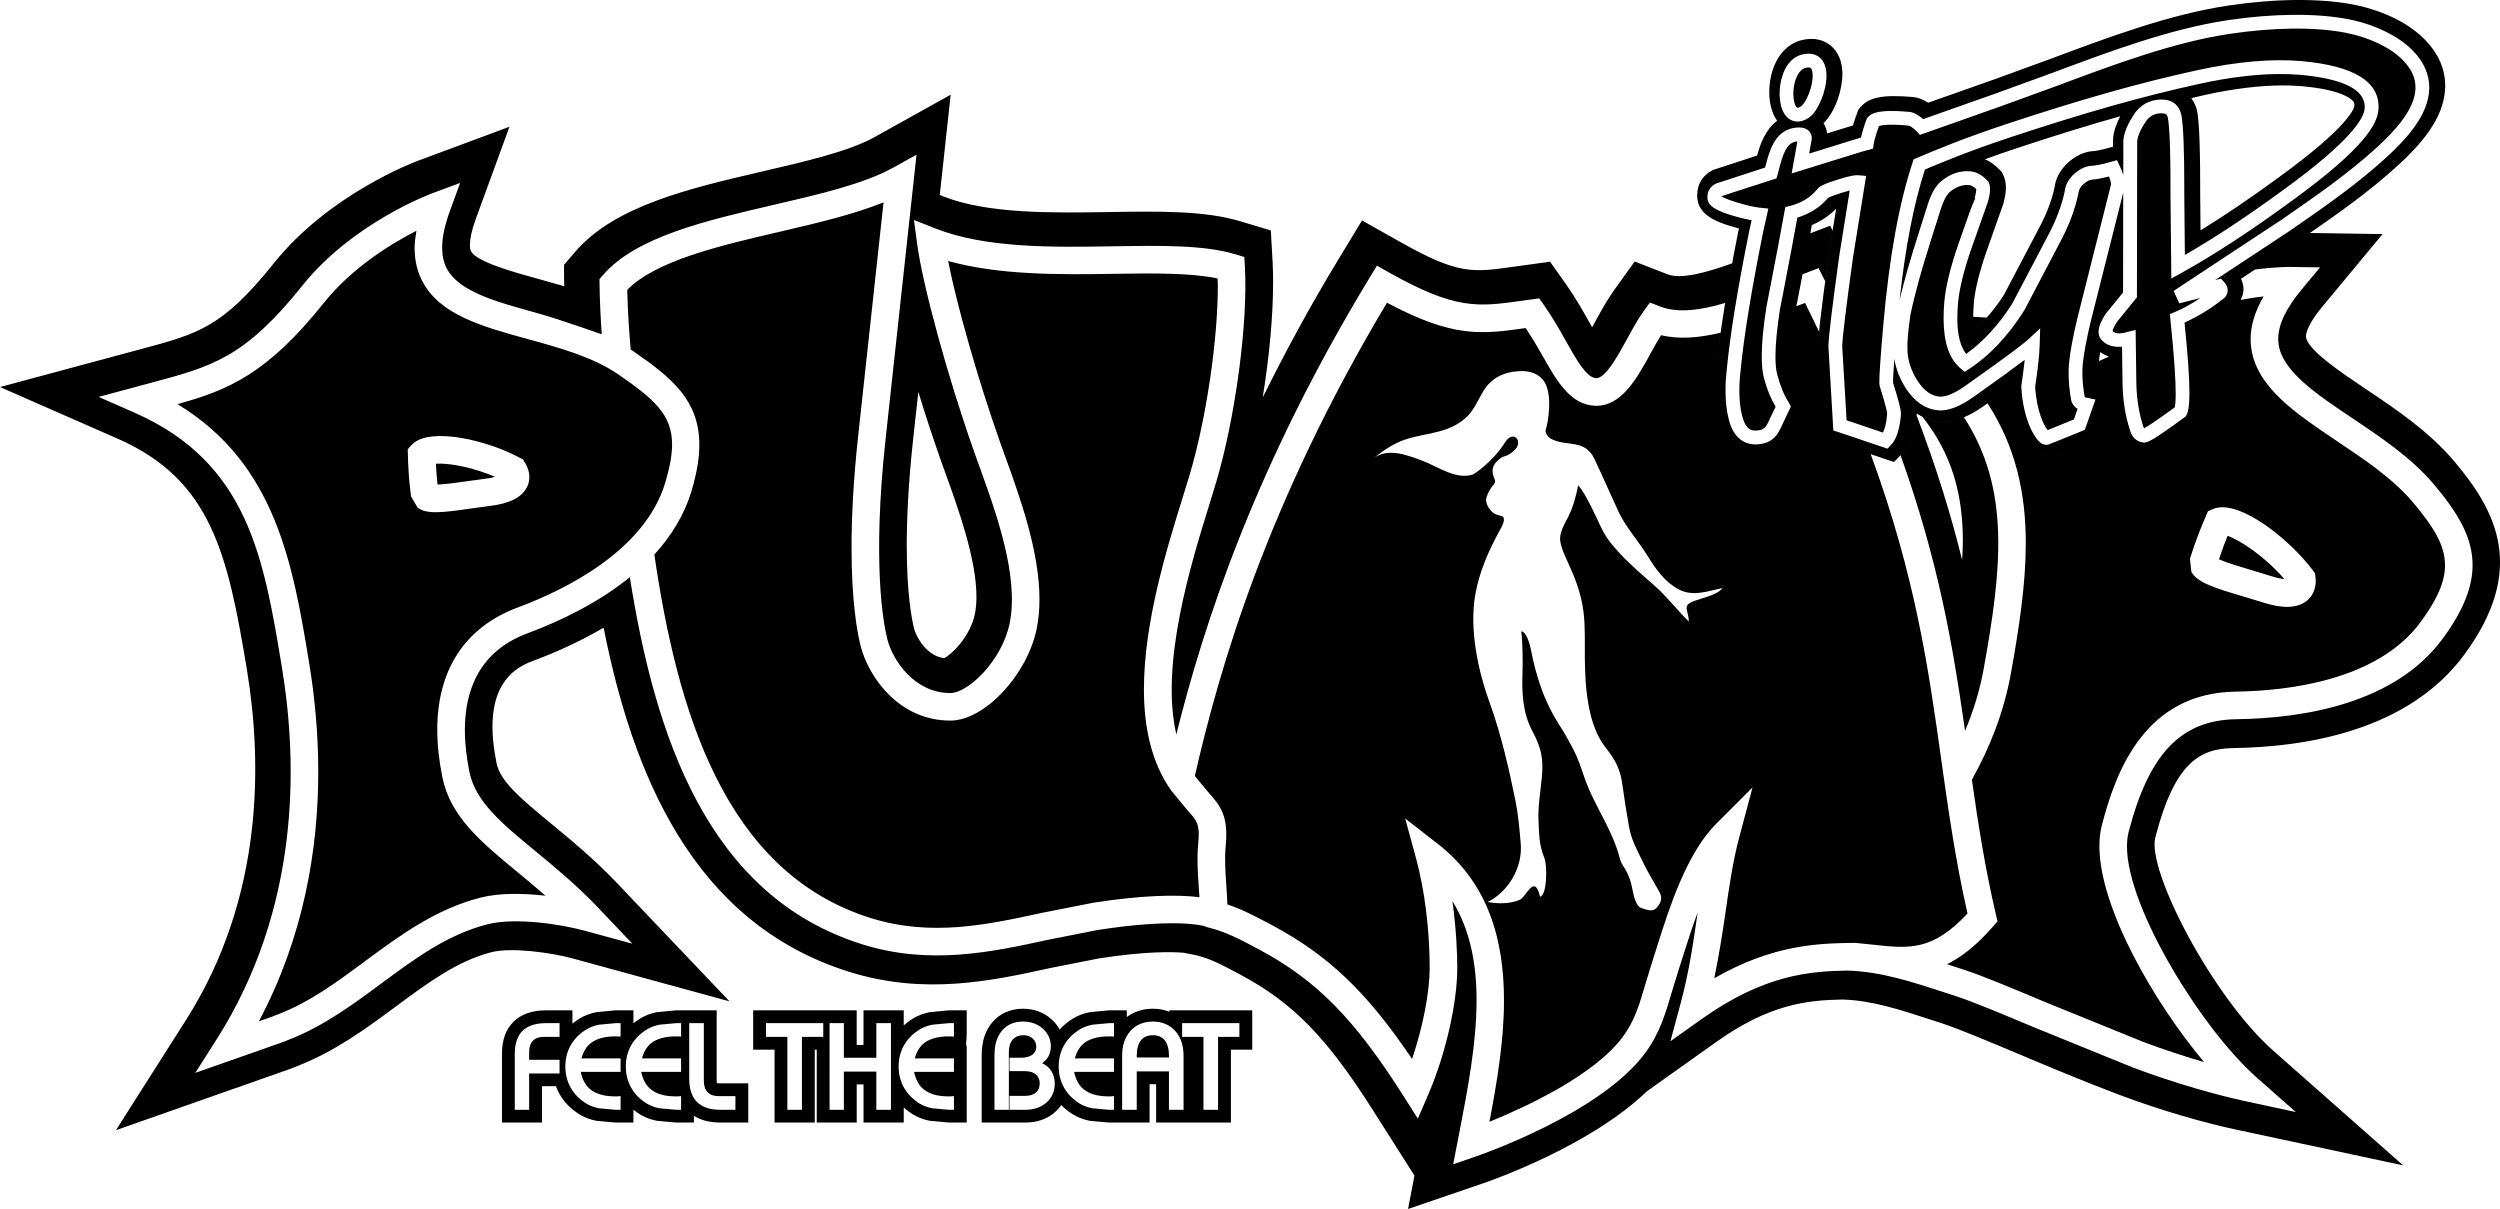 <svg version="1.1" xmlns="http://www.w3.org/2000/svg" xmlns:xlink="http://www.w3.org/1999/xlink" width="502.952" height="243.221" viewBox="0,0,502.952,243.221"><g transform="translate(11.476,-58.39)"><g data-paper-data="{&quot;isPaintingLayer&quot;:true}" fill="#000000" fill-rule="nonzero" stroke="none" stroke-width="1" stroke-linecap="butt" stroke-linejoin="miter" stroke-miterlimit="10" stroke-dasharray="" stroke-dashoffset="0" style="mix-blend-mode: normal"><path d="M100.766,261.647h2.92v2.68c0.467,-0.386 0.971,-0.744 1.51,-1.07c0.93,-0.56 2.01,-0.97 3.32,-1.24l3.871,-0.369h0.639h2.93v2.602c0.438,-0.354 0.909,-0.682 1.41,-0.982c0.92,-0.57 2.001,-0.98 3.311,-1.25l3.881,-0.369h0.639h4.58h2.93v14.18c0.007,0.233 0.015,0.379 0.021,0.439v0.021c0.07,0 0.369,0.049 0.369,0.049h5.961v7.891h-5.57c-2.156,0 -3.944,-0.454 -5.361,-1.359v1.359h-3.568l-3.871,-0.35c-1.267,-0.253 -2.371,-0.667 -3.311,-1.24c-0.507,-0.309 -0.98,-0.641 -1.42,-0.996v2.586h-3.568l-3.871,-0.35c-1.26,-0.253 -2.367,-0.667 -3.32,-1.24c-1.767,-1.08 -3.127,-2.446 -4.08,-4.1c-0.298,-0.523 -0.549,-1.064 -0.754,-1.621h-2.805v7.311h-8.051v-13.82c0,-2.78 0.79,-4.96 2.34,-6.48c1.547,-1.513 3.72,-2.273 6.52,-2.279zM93.656,265.766c-1.04,1.027 -1.564,2.574 -1.57,4.641v11.25h2.891v-7.311h6.119v-2.75h-6.119v-1.529c0,-1.013 0.256,-1.784 0.77,-2.311c0.513,-0.513 1.254,-0.77 2.221,-0.77h3.129v-2.76h-0.33h-2.4c-2.093,0.007 -3.662,0.519 -4.709,1.539zM109.035,264.538c-1,0.213 -1.83,0.52 -2.49,0.92c-1.393,0.847 -2.456,1.906 -3.189,3.18c-0.727,1.28 -1.093,2.712 -1.1,4.299c0.007,1.593 0.373,3.031 1.1,4.311c0.733,1.28 1.796,2.346 3.189,3.199c0.687,0.407 1.517,0.71 2.49,0.91l3.352,0.301h0.988v-2.76l-0.689,0.061h-0.49c-2.053,-0.007 -3.663,-0.458 -4.83,-1.352c-1.05,-0.82 -1.69,-2.05 -2.01,-3.58h8.02v-2.709h-7.869c0.37,-1.38 1.031,-2.491 2.051,-3.211c1.153,-0.807 2.729,-1.212 4.729,-1.219h0.441l0.648,0.049v-0.369v-2.34h-0.35h-0.639zM121.195,264.538c-0.993,0.213 -1.819,0.52 -2.479,0.92c-1.393,0.847 -2.458,1.906 -3.191,3.18c-0.733,1.28 -1.1,2.712 -1.1,4.299c0,1.593 0.366,3.031 1.1,4.311c0.733,1.28 1.798,2.346 3.191,3.199c0.687,0.407 1.512,0.71 2.479,0.91c0.01,0 3.361,0.301 3.361,0.301h0.988v-2.76l-0.689,0.061h-0.49c-2.053,-0.007 -3.663,-0.458 -4.83,-1.352c-1.05,-0.81 -1.69,-2.05 -2.01,-3.58h8.02v-2.709h-7.869c0.37,-1.37 1.031,-2.491 2.051,-3.211c1.153,-0.807 2.729,-1.212 4.729,-1.219h0.432l0.648,0.049l0.01,-0.369v-2.34h-0.35h-0.639zM127.185,275.468c0.007,2.06 0.533,3.605 1.58,4.639c1.053,1.033 2.627,1.551 4.721,1.551h2.99v-2.75h-3.381c-0.967,0 -1.702,-0.259 -2.209,-0.779c-0.507,-0.527 -0.762,-1.294 -0.762,-2.301v-11.6h-0.35h-2.59z"/><path d="M153.807,261.647h7.068v6.959h1.371v-6.959h5.17h2.92v3.033c0.578,-0.524 1.219,-0.999 1.92,-1.424c0.92,-0.56 2.001,-0.97 3.311,-1.24l3.879,-0.369h0.641h2.92v4.92c0,0 -0.081,1.26 -0.141,2.18h0.141v15.48h-3.561l-3.869,-0.35c-1.26,-0.253 -2.367,-0.667 -3.32,-1.24c-0.712,-0.435 -1.34,-0.931 -1.92,-1.459v3.049h-8.09v-7.67h-1.371v7.67h-8.039v-14.67h-0.4v14.67h-8.09v-14.67h-4.301v-7.91zM142.625,266.987h4.301v14.67h2.93v-14.67h4.291v-2.76h-0.34h-11.182zM155.416,281.657h2.879v-7.68h6.531v7.68h2.939v-17.43h-0.35h-2.59v6.959h-6.531v-6.959h-2.879zM176.096,264.538c-1,0.213 -1.83,0.52 -2.49,0.92c-1.393,0.847 -2.456,1.906 -3.189,3.18c-0.733,1.273 -1.102,2.705 -1.109,4.299c0.007,1.593 0.376,3.031 1.109,4.311c0.733,1.28 1.796,2.346 3.189,3.199c0.68,0.407 1.51,0.71 2.49,0.91l3.35,0.301h0.99v-2.76l-0.699,0.061h-0.48c-2.053,-0.007 -3.663,-0.458 -4.83,-1.352c-1.05,-0.81 -1.69,-2.05 -2.01,-3.58h8.02v-2.709h-7.869c0.37,-1.37 1.019,-2.491 2.039,-3.211c1.16,-0.807 2.74,-1.212 4.74,-1.219h0.439l0.641,0.049l0.01,-0.369v-2.34h-0.35h-0.641z"/><path d="M200.035,263.417c0.701,0.624 1.261,1.328 1.67,2.098c0.774,-0.862 1.694,-1.618 2.75,-2.258c0.92,-0.56 2.001,-0.97 3.311,-1.24l3.881,-0.369h0.639h2.932v1.34c1.449,-1.088 3.227,-1.66 5.229,-1.66c1.192,0 2.307,0.202 3.32,0.596v-0.275h13.76h2.92v7.91h-4.289v14.67h-6.939h-8.102v-7.721h-1.32v7.721h-4.578h-3.57l-3.871,-0.35c-1.267,-0.253 -2.374,-0.667 -3.32,-1.24c-0.924,-0.565 -1.736,-1.208 -2.438,-1.93c-0.353,0.518 -0.777,0.997 -1.271,1.43c-1.57,1.4 -3.6,2.09 -6.01,2.09h-8.721v-13.57c0,-2.71 0.721,-4.93 2.121,-6.58c1.52,-1.8 3.669,-2.75 6.209,-2.75c2.213,0.007 4.109,0.703 5.689,2.09zM190.115,265.727c-1.013,1.193 -1.52,2.836 -1.52,4.93v11h2.891v-11.609c0,-1.08 0.259,-1.916 0.779,-2.51c0.507,-0.587 1.224,-0.881 2.15,-0.881c0.773,0 1.399,0.223 1.879,0.67c0.48,0.44 0.718,0.997 0.711,1.67c0,0.667 -0.259,1.193 -0.779,1.58c-0.553,0.4 -1.315,0.602 -2.281,0.609h-2.33v2.701h3.141c0.92,0 1.646,0.223 2.18,0.67c0.507,0.44 0.76,1.033 0.76,1.779c0,0.787 -0.253,1.4 -0.76,1.84c-0.52,0.453 -1.246,0.68 -2.18,0.68h-3.141v2.801h3.121c1.773,0 3.209,-0.483 4.309,-1.449c1.113,-0.987 1.675,-2.263 1.682,-3.83c0,-0.98 -0.258,-1.858 -0.771,-2.631c-0.42,-0.66 -1.06,-1.101 -1.76,-1.471c0.49,-0.4 0.95,-0.809 1.23,-1.309c0.34,-0.633 0.51,-1.33 0.51,-2.09c0,-1.387 -0.539,-2.568 -1.619,-3.541c-1.08,-0.953 -2.404,-1.43 -3.971,-1.43c-1.793,0.007 -3.204,0.614 -4.23,1.82zM215.955,265.788c-1.113,1.24 -1.673,2.899 -1.68,4.979v10.891h2.941v-7.73h6.479v7.73h2.941v-10.891c-0.007,-2.08 -0.571,-3.739 -1.691,-4.979c-1.133,-1.247 -2.633,-1.874 -4.5,-1.881c-1.867,0.007 -3.364,0.634 -4.49,1.881zM208.285,264.538c-0.993,0.213 -1.819,0.52 -2.479,0.92c-1.393,0.847 -2.458,1.906 -3.191,3.18c-0.733,1.273 -1.1,2.705 -1.1,4.299c0,1.593 0.366,3.031 1.1,4.311c0.733,1.28 1.798,2.346 3.191,3.199c0.68,0.407 1.508,0.71 2.488,0.91l3.352,0.301h0.99v-2.76l-0.701,0.061h-0.48c-2.053,-0.007 -3.663,-0.458 -4.83,-1.352c-1.05,-0.81 -1.69,-2.05 -2.01,-3.58h8.021v-2.709h-7.871c0.37,-1.37 1.031,-2.491 2.041,-3.211c1.153,-0.807 2.732,-1.212 4.738,-1.219h0.432l0.648,0.049l0.012,-0.369v-2.34h-0.352h-0.639zM226.346,266.987h4.291v14.67h2.939v-14.67h4.289v-2.76h-0.34h-11.18zM222.846,267.686c0.567,0.713 0.85,1.754 0.85,3.121v0.33h-6.479v-0.33c0,-1.367 0.28,-2.408 0.84,-3.121c0.547,-0.687 1.342,-1.029 2.389,-1.029c1.047,0 1.847,0.343 2.4,1.029z"/><path d="M461.987,59.308c-3.375,-0.645 -7.297,-0.95 -11.561,-0.916c-4.264,0.034 -8.869,0.407 -13.609,1.117c-11.79,1.77 -23.97,6.309 -35.75,10.719l-11.24,4.102c-0.01,0 -9.179,3.239 -13.379,4.719c-0.99,-0.62 -2.001,-1.039 -3.061,-1.139c-5.98,-0.52 -8.829,0.02 -10.529,2l-0.451,0.529l-0.25,0.65c-0.34,0.893 -0.626,1.739 -0.859,2.539c-0.61,0.18 -2.599,0.81 -5.189,1.6c-0.095,-0.738 -0.328,-1.447 -0.729,-2.064c2.364,-2.292 3.799,-6.639 3.799,-9.914c0,-0.24 -0.008,-0.478 -0.021,-0.711c-0.21,-2.9 -1.57,-4.45 -2.67,-5.23c-1.09,-0.77 -2.948,-1.529 -5.648,-0.809c-3.23,0.86 -5.551,3.929 -6.201,8.189c-0.405,2.611 -0.167,5.789 1.412,7.986c-2.414,1.834 -3.431,4.817 -4.031,7.014c-1.63,0.53 -8.721,2.84 -8.721,2.84l-0.26,0.119c-1.93,0.96 -3.041,2.761 -3.061,4.871v-0.07c0,0.027 -0.003,0.053 -0.01,0.08c0,0.02 -0.003,0.041 -0.01,0.061v0.189v0.109c0.007,0.027 0.01,0.05 0.01,0.07c0,0.053 0.003,0.101 0.01,0.141v-0.09c0.09,3.87 4.65,5.25 6.9,5.92c0.54,0.17 0.98,0.26 1.48,0.4c-2.34,11.71 -3.82,20.829 -4.5,27.809c-0.18,1.6 -0.27,3.108 -0.27,4.521c0,2.447 0.265,4.649 0.799,6.609c1.42,5.33 5.431,7.809 10.451,6.459c0.02,0 3.068,-1.789 3.068,-1.789c0.87,-0.83 1.591,-2.02 2.301,-3.73c0.01,0 2.1,-4.4 2.1,-4.4l-1.109,-2.189c-0.773,-1.167 -1.44,-2.786 -2,-4.859c-0.14,-0.52 -0.291,-1.451 -0.291,-3.051c0,-1.91 0.211,-4.781 0.881,-9.061c0.01,0 0.709,-3.609 0.709,-3.609l1.561,-8.18c0.01,-0.08 0.571,-3.07 0.971,-5.18c1.85,-0.81 3.491,-1.881 4.891,-3.301c-0.69,4.24 -1.4,8.691 -1.4,8.691c-1.92,13.79 -2.191,17.21 -2.221,18.59l-0.01,0.17l1.109,18.789l2.5,0.77l11.66,3.951l1.621,-1.701c1.69,-1.6 2.629,-4.108 2.959,-7.898c0.007,-0.047 0.012,-0.095 0.016,-0.145c1.672,1.093 3.311,1.501 4.625,1.613c2.66,0.23 5.57,-0.809 8.93,-3.199c2.18,-1.55 3.9,-2.781 5.41,-3.871c0.33,5.8 2.34,11.17 4.92,13.09c1.13,0.83 2.45,1.121 3.73,0.811l2.09,-0.779l6.67,-2.711l0.689,-1.719l2.391,-6.832c0.24,2.715 0.757,5.265 1.549,7.611c0.75,2.33 2.6,3.87 4.92,4.09l0.42,0.041l0.422,-0.061c1.22,-0.15 2.309,-0.49 9.219,-5.57l0.801,-0.59l0.439,-0.891c0.44,-0.9 0.82,-2.139 0.82,-5.549c0,-2.62 -0.24,-6.631 -0.83,-12.611c2.05,-1.06 4.069,-2.3 6.029,-3.82h-0.01l0.246,-0.164c1.634,-1.098 2.091,-2.575 2.205,-3.385c0.027,-0.18 0.039,-0.391 0.039,-0.631c0,-0.55 -0.17,-1.25 -0.51,-1.99c5.81,-3.83 11.68,-7.699 11.68,-7.699c0.11,-0.08 0.301,-0.209 0.301,-0.209c6.71,-4.63 13.65,-9.421 19.82,-15.111c4.22,-3.91 9.1,-9.189 9.27,-15.469c0.007,-0.12 0.01,-0.241 0.01,-0.361c0,-3.34 -1.35,-6.449 -4.02,-9.199c-4.65,-4.81 -11.651,-6.581 -14.441,-7.121zM437.633,120.484c-0.081,0.054 -0.15,0.112 -0.236,0.164c0.13,-0.1 0.28,-0.179 0.41,-0.279zM436.648,62.459c4.6,-0.685 9.055,-1.048 13.168,-1.084c4.112,-0.036 7.883,0.255 11.113,0.875c5.3,1.02 10.179,3.4 13.039,6.35c2.18,2.25 3.279,4.741 3.279,7.391v0.27c-0.15,5.29 -4.59,10.049 -8.43,13.609c-6,5.53 -12.82,10.251 -19.43,14.811c0,0 -0.28,0.189 -0.32,0.219c0,0 -8.49,5.602 -14.91,9.842c0.04,-0.01 1.182,-0.301 1.182,-0.301l0.559,0.6c0.527,0.567 0.791,1.15 0.791,1.75c0,0.093 -0.006,0.191 -0.019,0.291c-0.07,0.47 -0.331,1.139 -1.061,1.559c-2.45,1.96 -5.01,3.471 -7.6,4.641c0.72,7.04 0.988,11.431 0.988,14.131c0,2.7 -0.249,3.8 -0.549,4.41l-0.16,0.309l-0.27,0.201c-6.7,4.93 -7.461,5.02 -7.971,5.08l-0.15,0.019l-0.16,-0.019c-0.73,-0.07 -2.059,-0.461 -2.639,-2.301c-0.99,-2.92 -1.511,-6.191 -1.561,-9.721c0,0 -0.07,-5.03 -0.1,-7.25c-2.27,0.2 -3.601,-0.64 -4.311,-1.6c-0.29,-0.43 -0.41,-0.901 -0.41,-1.391c0,-1.23 0.75,-2.568 1.4,-3.578l0.1,-0.121c0,0 2.95,-3.631 3.43,-4.221c0,-0.575 0.019,-11.533 0.033,-20.092l-6.512,25.822c-0.9,3.77 -1.451,6.74 -1.641,8.82c-0.047,0.553 -0.07,1.124 -0.07,1.711c0.007,1.493 0.167,3.098 0.48,4.818c0.1,0.02 0.449,0.102 0.449,0.102l1.711,0.359l-1.941,5.52l-0.229,0.59l-5.682,2.311c0,0 -1.68,0.641 -1.67,0.641c-0.36,0.09 -0.919,0.089 -1.529,-0.371c-1.32,-0.98 -3.529,-4.889 -3.869,-11.199l-0.01,-0.141l0.019,-0.141c0.3,-2.01 0.51,-3.709 0.67,-5.199c-2.2,1.67 -5.53,4.09 -10.24,7.42c-2.82,2.01 -5.17,2.91 -7.17,2.74c-2.54,-0.23 -4.711,-1.701 -6.461,-4.381c-1.25,-1.929 -2.041,-3.945 -2.355,-5.99c-0.242,3.271 -0.264,4.377 -0.264,4.691v0.09c1.37,4.36 1.6,5.659 1.6,6.289c-0.007,0.08 -0.01,0.154 -0.01,0.221c-0.27,3.07 -0.97,5.091 -2.15,6.211l-0.561,0.578l-10.029,-3.389l-0.859,-0.26l-0.051,-0.941c0,0 -0.939,-15.878 -0.939,-15.988c0.05,-2.04 0.769,-8 2.189,-18.24c0,0 1.64,-10.241 2.1,-13.121c-0.44,0.12 -0.959,0.26 -1.699,0.49c-2.012,0.634 -2.58,0.957 -2.639,0.975h-0.002h-0.002c-1.59,1.928 -3.709,3.207 -6.197,3.996c-0.21,1.17 -1.211,6.57 -1.211,6.57l-1.568,8.209c0,0 -0.711,3.631 -0.711,3.641c-0.607,3.88 -0.91,7.032 -0.91,9.459c-0.007,1.56 0.118,2.807 0.371,3.74c0.63,2.33 1.41,4.241 2.35,5.641l0.379,0.75l-1.6,3.369c-0.58,1.38 -1.119,2.28 -1.689,2.83c-0.613,0.587 -1.259,0.97 -1.939,1.15c-1.707,0.453 -3.177,0.326 -4.41,-0.381c-1.327,-0.773 -2.264,-2.176 -2.811,-4.209c-0.467,-1.733 -0.699,-3.721 -0.699,-5.961c0,-1.333 0.083,-2.742 0.25,-4.229c0.67,-6.98 2.158,-16.171 4.568,-28.111c0,0 0.222,-0.989 0.432,-1.939c-1.11,-0.21 -2.341,-0.489 -3.861,-0.949c-3,-0.9 -5,-1.861 -5.02,-3.531c0,-0.007 -0.002,-0.015 -0.004,-0.02c-0.001,-0.002 -0.004,-0.008 -0.006,-0.01c0,-0.013 0.003,-0.034 0.01,-0.061c-0.007,-0.06 -0.01,-0.117 -0.01,-0.17c0,-1.16 0.599,-2.1 1.799,-2.67c0,0 9.521,-3.089 9.801,-3.189c0.08,-0.25 0.141,-0.5 0.141,-0.5c0.69,-2.66 1.729,-6.669 5.439,-7.439c1.427,-0.273 2.477,-0.112 3.15,0.488c0.43,0.39 0.66,0.92 0.66,1.5v0.182c0,0 -0.271,1.509 -0.521,2.959c3.44,-1.07 9.77,-3.029 9.82,-3.049c0,0 0.311,-0.08 0.611,-0.17c0.26,-1.12 0.599,-2.311 1.119,-3.691l0.1,-0.219l0.15,-0.182c0.75,-0.88 2.281,-1.62 8.291,-1.09c0.94,0.07 1.87,0.631 2.84,1.461c3.04,-1.07 14.699,-5.189 14.699,-5.189l11.291,-4.111c11.66,-4.36 23.719,-8.86 35.229,-10.59zM460.407,64.978c-3.08,-0.595 -6.691,-0.871 -10.646,-0.832c-3.955,0.039 -8.253,0.393 -12.703,1.062c-11.23,1.68 -23.15,6.129 -34.67,10.439l-11.359,4.131l-15.4,5.449l-0.859,0.301l-0.611,-0.66c-0.96,-1.01 -1.539,-1.201 -1.799,-1.221c-4.01,-0.36 -5.39,-0.058 -5.82,0.102c-0.5,1.37 -0.9,2.64 -1.08,3.68l-0.119,0.859l-0.852,0.24c0,0 -1.529,0.411 -1.449,0.391l-11.881,3.689l-2.189,0.67c0,0 0.9,-5.05 1.15,-6.42c-0.17,0.01 -0.371,0.02 -0.371,0.02c-1.85,0.38 -2.579,2.68 -3.289,5.41c0,0 -0.26,0.98 -0.26,0.99l-0.279,1l-2.021,0.65c0,0 -8.96,2.919 -9.08,2.939c0.26,0.19 1.021,0.611 3.051,1.221c2.04,0.627 3.656,0.993 4.85,1.1l1.561,0.17l-0.34,1.529c0,0 -0.74,3.321 -0.74,3.311c-2.37,11.84 -3.85,20.94 -4.52,27.83c-0.41,3.67 -0.281,6.769 0.369,9.189c0.347,1.293 0.853,2.138 1.52,2.531c0.57,0.33 1.32,0.36 2.32,0.1c0.213,-0.06 0.454,-0.217 0.721,-0.471c0.13,-0.13 0.489,-0.56 1.049,-1.9c0,0 0.68,-1.43 1.08,-2.26c-0.92,-1.56 -1.72,-3.429 -2.33,-5.709c-0.307,-1.16 -0.459,-2.651 -0.459,-4.471c0,-2.6 0.309,-5.89 0.949,-9.93l0.711,-3.689l1.57,-8.18l1.51,-8.191l0.869,-0.209c2.35,-0.58 4.19,-1.71 5.59,-3.41c0.41,-0.53 1.2,-1.001 3.99,-1.881c2.8,-0.89 3.76,-0.95 4.32,-0.9l1.49,0.141l-2.65,16.461c-1.38,9.96 -2.11,15.989 -2.16,17.789c0,0 0.781,13.28 0.881,14.9c1.25,0.43 5.959,2.02 7.309,2.48c0.33,-0.63 0.681,-1.721 0.861,-3.781c0,-0.19 -0.11,-1.129 -1.5,-5.539c-0.03,-0.15 -0.08,-0.33 -0.08,-0.98c0,-1.21 0.159,-4.06 0.799,-11.42c1.18,-13.48 3.17,-24.47 5.91,-32.66l0.201,-0.6l1.309,-0.551c2.75,-1.16 8.501,-3.6 17.031,-6.43c15.25,-5.06 27.23,-8.449 38.84,-10.969c7.76,-1.69 14.93,-2.321 20.74,-1.811c10.81,0.95 16.05,4.26 15.57,9.84c-0.23,2.62 -2.322,7.371 -17.682,18.471c-8.04,5.88 -15.419,10.699 -21.939,14.309l-2.039,1.121c0,0 -0.17,-16.821 -0.17,-16.861c0.04,-10.24 -0.271,-14.088 -0.531,-15.488c-0.14,-0.67 -0.409,-0.821 -0.879,-0.861c-1.42,-0.12 -2.49,0.32 -3.33,1.32c-1.62,2.3 -1.961,3.711 -1.961,4.471l-0.049,30.719l0.019,0.461c0,0 -3.76,4.63 -4.01,4.93c-0.77,1.2 -0.89,1.701 -0.91,1.891c0.5,0.53 1.429,0.619 2.879,0.199l1.762,-0.43c0,0 0.139,10.56 0.139,10.57c0.053,3.26 0.527,6.23 1.42,8.91c0.05,0.17 0.11,0.239 0.15,0.299c0.56,-0.3 2.11,-1.239 6.16,-4.209c0.09,-0.38 0.189,-1.161 0.189,-2.781c0,-2.49 -0.24,-6.95 -1.07,-14.93l-0.109,-1.039l0.961,-0.4c1.74,-0.72 3.47,-1.71 5.18,-2.84c-2.11,0.53 -4.24,1.07 -4.24,1.07l-1.141,-2.5c0,0 21.761,-14.36 21.721,-14.32l0.289,-0.201c6.51,-4.51 13.261,-9.168 19.121,-14.568c3.17,-2.94 7.409,-7.34 7.529,-11.65c0.06,-2.01 -0.76,-3.851 -2.49,-5.641c-2.48,-2.57 -6.81,-4.641 -11.57,-5.561zM350.958,69.388c0.517,-0.14 1.001,-0.208 1.453,-0.205c0.753,0.006 1.415,0.211 1.986,0.615c0.64,0.46 1.441,1.401 1.561,3.271c0.013,0.173 0.019,0.352 0.019,0.539c0,3.1 -1.699,7.221 -3.559,8.471c-1.83,1.22 -3.192,0.719 -3.842,0.309c-1.86,-1.19 -2.298,-4.349 -1.898,-6.939c0.49,-3.21 2.079,-5.471 4.279,-6.061zM352.788,72.07c-0.095,-0.07 -0.246,-0.105 -0.436,-0.105c-0.19,0 -0.419,0.035 -0.674,0.105c-1.06,0.29 -1.95,1.779 -2.26,3.799c-0.33,2.13 0.158,3.87 0.648,4.18c0.12,0.07 0.441,-0.029 0.811,-0.279c0.97,-0.65 2.481,-4.11 2.311,-6.51c-0.04,-0.59 -0.18,-1.039 -0.4,-1.189zM451.188,73.439c-1.383,-0.12 -2.851,-0.171 -4.391,-0.156c-4.62,0.045 -9.895,0.694 -15.52,1.916c-11.5,2.5 -23.391,5.861 -38.551,10.891c-8.42,2.8 -14.1,5.21 -16.83,6.35c0,0 -0.079,0.041 -0.109,0.061c-2.236,6.837 -3.95,15.632 -5.104,26.254c0.864,-3.656 2.079,-7.951 3.633,-12.805l1.961,-6.209c0.74,-2.34 1.64,-3.941 2.75,-4.871c1.81,-1.52 3.81,-2.2 5.93,-2.01c1.167,0.1 2.303,0.722 3.41,1.869l0.16,0.16l0.09,0.201c0.18,0.367 0.27,0.819 0.27,1.359c0,0.68 -0.149,1.546 -0.449,2.6l-0.06,0.16l-3.25,9.189c-1.53,4.43 -2.43,8.102 -2.68,10.922c-0.1,1.113 -0.15,2.149 -0.15,3.109c0,3.33 0.619,5.69 1.779,7.17c3.43,-2.45 6.581,-5.86 9.301,-10.18c0,0 7,-13.33 7.01,-13.34c1.75,-3.24 2.94,-6.391 3.52,-9.211c0.127,-1.287 0.767,-2.456 1.92,-3.51c1.14,-1.013 2.321,-1.552 3.541,-1.619c0.55,-0.02 1.66,-0.181 3.93,-0.811l1.121,-0.32l0.5,1.061c0.333,0.698 0.589,1.341 0.768,1.932c0.007,-3.847 0.012,-6.602 0.012,-6.602c0.01,-1.72 0.809,-3.71 2.539,-6.16c1.47,-1.77 3.471,-2.601 5.771,-2.391c1.76,0.16 2.979,1.27 3.369,3.09c0.39,2.15 0.58,6.91 0.58,14.51v1.48c0,0 0.079,8.82 0.119,12.16c5.92,-3.41 12.481,-7.719 19.611,-12.949c14.03,-10.13 16.399,-14.661 16.549,-16.451c0.02,-0.127 0.031,-0.257 0.031,-0.391c0,-3.52 -4.4,-5.689 -13.08,-6.459zM432.407,77.429c5.438,-1.185 10.516,-1.808 14.934,-1.852c1.473,-0.014 2.873,0.035 4.188,0.15c7.87,0.68 9.939,2.47 10.379,3c0.18,0.21 0.281,0.411 0.281,0.771c0,0.06 -0.003,0.126 -0.01,0.199c-0.04,0.38 -0.831,3.991 -15.471,14.561c-5.54,4.053 -10.7,7.547 -15.48,10.48c-0.03,-3.8 -0.07,-7.611 -0.07,-7.611v-1.299c0,-10.43 -0.349,-13.631 -0.619,-15.111c-0.21,-1 -0.64,-1.84 -1.17,-2.58c1.01,-0.23 2.039,-0.489 3.039,-0.709zM394.128,88.25c7.7,-2.56 14.549,-4.671 20.939,-6.471c-0.86,1.72 -1.439,3.359 -1.439,4.869c0,0 -0.001,0.458 -0.002,1.258l-0.479,0.133c-2.28,0.64 -3.12,0.72 -3.32,0.73c-1.867,0.093 -3.599,0.856 -5.199,2.289c-1.926,1.731 -2.571,3.592 -2.748,4.938c-0.55,2.671 -1.65,5.533 -3.242,8.473c-0.02,0.03 -6.27,11.93 -6.92,13.16c-1.84,2.93 -3.889,5.221 -6.029,7.201c-0.11,-0.75 -0.191,-1.65 -0.191,-2.76c0,-0.833 0.047,-1.788 0.141,-2.861c0.23,-2.59 1.081,-6.049 2.551,-10.289l3.359,-9.51c0.28,-1.04 0.529,-2.181 0.529,-3.301c0,-0.86 -0.149,-1.729 -0.539,-2.539l-0.279,-0.561l-0.432,-0.451c-0.941,-0.977 -1.926,-1.687 -2.959,-2.133c1.868,-0.681 3.953,-1.412 6.26,-2.176zM413.237,95.468c0,-0.26 -0.14,-0.82 -0.41,-1.57c-1.39,0.35 -2.55,0.581 -3.33,0.621c-0.56,0.027 -1.162,0.327 -1.809,0.9c-0.63,0.58 -0.961,1.139 -1.031,1.859c-0.65,3.23 -1.95,6.639 -3.83,10.109c0,0 -6.979,13.31 -7.039,13.41c-3.25,5.17 -7,9.15 -11.15,11.84l-0.85,0.551l-0.779,-0.641c-2.33,-1.91 -3.471,-5.239 -3.471,-10.119c-0.007,-1.047 0.044,-2.163 0.15,-3.35c0.27,-3.04 1.22,-6.94 2.83,-11.59c1.92,-5.52 2.829,-8.101 3.439,-9.291c-0.04,0.03 -0.189,0.109 -0.189,0.109c0.29,-1.05 0.35,-1.599 0.35,-1.859c-0.51,-0.48 -1,-0.79 -1.4,-0.82c-1.38,-0.12 -2.66,0.321 -3.9,1.371c-0.47,0.39 -1.179,1.34 -1.889,3.58c0,0 -1.961,6.199 -1.961,6.209c-1.9,5.95 -3.299,11.02 -4.109,14.99c-0.453,3.093 -0.653,5.367 -0.6,6.82c0.02,2.207 0.708,4.356 2.068,6.449c1.27,1.95 2.701,2.981 4.371,3.131c0.89,0.08 2.541,-0.25 5.311,-2.23c8.92,-6.31 11.739,-8.51 12.529,-9.25l2.43,-2.26l-0.1,3.32c-0.06,2.01 -0.36,4.789 -0.91,8.439c0.29,4.98 1.82,7.89 2.51,8.73c0.34,-0.14 4.341,-1.77 5.291,-2.16c0.19,-0.52 0.418,-1.191 0.738,-2.121c-0.75,-0.45 -1.12,-1.099 -1.27,-1.629c-0.36,-1.953 -0.539,-3.796 -0.539,-5.529c0,-0.667 0.027,-1.315 0.08,-1.941c0.2,-2.233 0.769,-5.314 1.709,-9.24c0,0 6.69,-26.559 6.75,-26.809c0.005,-0.01 0.009,-0.021 0.01,-0.027c0,-0.001 0,-0.003 0,-0.004zM410.717,131.669c0.062,-0.695 0.171,-1.511 0.326,-2.443c0.615,0.442 1.385,0.835 2.334,1.072c0.02,1.23 0.05,2.721 0.08,4.781c0.004,0.268 0.011,0.535 0.019,0.801c-0.687,-0.073 -1.687,-0.179 -2.57,-0.271c-0.09,-0.82 -0.25,-1.711 -0.25,-2.461c0,-0.513 0.021,-1.005 0.061,-1.479zM334.681,125.315c-0.346,2.472 -0.62,4.742 -0.822,6.822c-0.18,1.6 -0.27,3.108 -0.27,4.521c0,2.447 0.265,4.649 0.799,6.609c1.42,5.33 5.431,7.809 10.451,6.459c0.02,0 3.068,-1.789 3.068,-1.789c0.87,-0.83 1.591,-2.02 2.301,-3.73c0.01,0 2.1,-4.4 2.1,-4.4l-1.109,-2.189c-0.773,-1.167 -1.44,-2.786 -2,-4.859c-0.14,-0.52 -0.291,-1.451 -0.291,-3.051c0,-1.91 0.211,-4.781 0.881,-9.061c0.003,0 0.055,-0.264 0.131,-0.648c0.549,-0.209 1.162,-0.443 1.756,-0.668c0.972,1.962 1.906,3.892 2.803,5.787c-0.129,1.331 -0.169,2.06 -0.18,2.541l-0.01,0.17l1.109,18.789l2.5,0.77l6.971,2.361c9.02,24.568 11.658,43.317 14.217,61.602c1.38,9.86 2.83,20.05 5.26,30.82c-7.03,7.55 -11.79,7.069 -18.82,6.289l-3.73,-0.379h-0.1c-7.01,0.08 -16.269,0.209 -28.289,7.109c0.9,-4.43 1.619,-8.76 2.209,-12.93c0.78,-5.44 1.51,-10.571 2.82,-15.461l2.66,-9.99l-7.311,7.311c-5.99,6 -9.5,17.12 -11.82,24.48l-0.92,2.891l-1.48,4.809c-1.21,4.15 -2.18,7.43 -4.5,10.59c-5.75,7.85 -19.658,14.24 -26.898,17.18c1.45,-7.6 2.93,-16.08 2.93,-24.42c0,-11.92 -3.001,-23.468 -13.311,-31.488l-6.57,-5.111l2.191,8.031c1.74,6.38 2.738,14.4 2.738,22c0,5.03 -1.399,12.009 -3.539,18.359c-9.06,-13.45 -16.771,-20.79 -27.971,-26.82c-3.905,-2.101 -6.501,-3.382 -9.193,-4.287c-0.019,-0.934 -0.093,-2.064 -0.186,-3.453c-0.18,-2.58 -0.39,-5.78 -0.17,-8.01c0.63,-6.22 -0.87,-8.219 -3.57,-11.209l-2.613,-3.16c4.939,-21.614 14.417,-54.656 38.652,-95.211c13.34,7.1 18.97,6.36 27.9,5.1h0.019c1.17,1.79 2.281,3.601 3.271,5.371c2.9,5.17 5.64,10.05 10.67,10.26c5.31,0.21 8.47,-5.57 11.25,-10.67c0.687,-1.267 1.363,-2.44 2.029,-3.52c3.754,0.879 7.808,0.501 11.986,-0.516zM294.393,133.05c-3.25,0.1 -5.879,1.35 -7.539,4.16c-1.17,2 -1.89,3.97 -3.73,5.49c-4.19,3.46 -9.24,2.611 -13.77,4.891c-1.52,0.76 -3.11,1.84 -4.48,3.01c2.8,-2.22 6.881,-0.621 9.721,0.449c3.29,1.23 6.74,3.891 10.24,2.811c0.16,-0.05 3.969,-2.479 6.449,-6.439c1.71,-2.75 3.89,-0.152 1.82,1.648c-1.69,1.46 -1.731,0.75 -2.891,1.65c-1.56,1.23 -1.759,2.39 -0.969,4.16c0.23,0.5 -0.171,0.951 -0.471,1.311c-0.55,0.65 -0.929,1.45 -1.189,2.26c-0.43,1.3 0.89,3.04 1.91,3.43c0.82,0.31 1.349,0.209 1.539,0.689c0.23,0.62 -0.34,1.741 -0.67,2.311c-2.27,4.09 -4.261,8.55 -5.051,13.18c-1.2,7.06 0.55,15.251 2.99,21.951c2.25,6.18 3.901,13.519 5.121,19.559c0.55,2.74 0.789,5.652 1.039,8.432c0.46,5.12 -2.7,9.91 -6.65,11.85c2.37,0.43 4.681,0.331 6.461,-0.439c1.38,-0.61 2.93,-5.411 4.09,-0.621c1.4,-0.26 1.49,-6.281 0.85,-7.811c-1.02,-2.47 -1.02,-4.5 -1.16,-7.1c-0.17,-3.37 0.36,-5.87 0.66,-9.1c0.37,-3.8 -0.16,-6.06 -1.92,-9.34c-1.87,-3.5 -2.12,-7.46 -1.98,-11.35c0.08,-2.29 0.07,-6.4 -0.25,-8.68c0.94,0 1.671,2.219 1.961,3.709c2.01,10.47 5.61,14.77 6.82,16.91c0.88,1.56 1.69,2.97 2.41,4.6c0.75,1.7 1.259,3.57 1.939,5.32c0.68,1.73 1.5,3.389 2.35,5.039c1.69,3.28 3.471,6.54 4.371,10.15c0.37,1.48 1.409,2 2.219,4.83c0.39,1.36 0.681,4.66 2.111,5.1c1.41,0.44 2.44,0.97 3.43,-0.51c0.8,-1.18 0.64,-1.94 0.09,-2.91c-0.79,-1.38 -2.391,-4.11 -3.061,-5.52c-1.42,-3 -2.409,-4.461 -2.969,-7.561c-1,-5.49 -1.21,-8.269 -1.65,-10.109c-0.54,-2.21 -1.671,-3.95 -3.031,-5.67c-3.67,-4.6 -4.129,-12.311 -4.189,-17.891c-0.04,-3.22 0.11,-6.39 -0.27,-9.42c-1,-7.88 -5.29,-12.33 -4.65,-15.42c0.38,-1.86 1.34,-2.9 2.23,-5.16c0.88,-2.24 1.36,-4.849 1.32,-4.889c1.46,1.46 3.829,6.77 4.449,8.09c1.08,2.28 2.061,3.599 3.961,5.629c2.22,2.37 4.679,4.472 7.109,6.602c2.26,1.97 4.7,5.12 6.77,7.1c0,-2.15 -1.36,-3.061 0.66,-3.971c1.45,-0.63 5.17,-1.33 6.1,-2.77c-2.8,0.57 -5.86,1.799 -8.74,0.299c-2.83,-1.48 -4.689,-4.108 -6.359,-6.828c-1.83,-2.98 -4.34,-5.701 -5.82,-8.871c-1.38,-2.96 -3.43,-7.64 -4.83,-10.57c-1.99,-4.15 -5.62,-2.339 -8.84,-4.109c-0.3,-0.16 -1.249,-1.129 -0.939,-1.859c0.32,-0.73 1.629,-7.261 -0.561,-9.941c-0.93,-1.13 -2.391,-1.82 -4.561,-1.76zM172.214,146.88c-0.94,8.7 -1.27,15.71 -1.27,21.24c0,9.78 1.03,14.95 1.48,16.76c0.38,1.54 2.541,5.55 6.061,5.91c1.7,-0.86 5.3,-4.551 6.17,-8.891c0.213,-1.08 0.316,-2.235 0.309,-3.469c0,-7.57 -3.649,-17.691 -6.189,-24.711c0,0 -1.109,-3.09 -1.109,-3.1c-1.53,-4.33 -3.011,-8.881 -4.391,-13.391c-0.58,5.26 -1.061,9.65 -1.061,9.65zM71.284,147.95l-0.73,0.82l0.031,1.09c0.05,2.19 0.169,4.89 0.629,8.4l1.311,2.24c1.85,1.41 4.91,1.038 11.08,0.148l3.59,-0.488c3.9,-0.47 6.381,-1.75 7.381,-3.83c0.42,-0.87 0.919,-2.661 -0.441,-4.861l-0.379,-0.629l-0.66,-0.352c-4.558,-2.468 -11.556,-4.543 -16.586,-4.361c-2.286,0.083 -4.165,0.632 -5.225,1.822zM352.057,108.858c0.008,-0.06 0.329,-1.778 0.658,-3.525l3.998,-1.533l0.492,0.979c-0.394,2.446 -0.688,4.291 -0.688,4.291c-0.309,2.22 -0.575,4.172 -0.805,5.889c-0.063,-0.125 -0.126,-0.251 -0.189,-0.377l-1.131,-2.25l-3.236,1.244zM388.206,122.284c-0.819,0.913 -1.662,1.753 -2.518,2.545c-0.108,-0.738 -0.188,-1.62 -0.191,-2.705c0.928,0.065 1.829,0.12 2.709,0.16zM387.614,192.911c-0.797,4.383 -2.084,8.548 -3.76,12.523c0.056,0.395 -0.16,-1.114 -0.211,-1.469c-2.31,-16.053 -5.225,-32.911 -12.77,-54.01l0.305,-0.318c1.652,-1.564 2.586,-3.996 2.936,-7.645c4.048,10.599 6.953,20.162 9.15,29.037c0.07,-1.25 0.15,-2.52 0.15,-3.73c0,-9.336 -2.124,-17.46 -8.135,-25.062c1.271,0.621 2.481,0.883 3.498,0.971c1.525,0.132 3.131,-0.154 4.857,-0.871c9.407,14.474 7.589,30.562 3.979,50.574zM388.384,139.528c1.865,-1.327 3.384,-2.416 4.734,-3.391c0.33,5.8 2.34,11.17 4.92,13.09c1.13,0.83 2.45,1.121 3.73,0.811l2.09,-0.779l6.67,-2.711l0.689,-1.719l2.391,-6.832c0.24,2.715 0.757,5.265 1.549,7.611c0.75,2.33 2.6,3.87 4.92,4.09l0.42,0.041l0.422,-0.061c1.22,-0.15 2.309,-0.49 9.219,-5.57l0.801,-0.59l0.439,-0.891c0.44,-0.9 0.82,-2.139 0.82,-5.549c0,-2.62 -0.24,-6.631 -0.83,-12.611c2.05,-1.06 4.069,-2.3 6.029,-3.82c0.075,-0.058 0.155,-0.112 0.236,-0.164c0.797,-0.536 1.315,-1.161 1.648,-1.756c1.702,-0.324 3.268,-0.55 4.633,-0.707c-1.69,2.97 -2.611,5.809 -2.611,8.549c0,0.64 0.047,1.28 0.141,1.92c1.13,7.84 8.939,13.071 17.199,18.621c5.55,3.71 11.281,7.55 15.301,12.32c4.17,4.93 6.471,8.649 6.471,12.689c0,3.31 -1.561,6.831 -4.891,11.391c-8.69,11.87 -27.01,13.88 -37.16,14.02c-18.06,0.25 -24.06,15.499 -27,26.949c-0.32,1.273 -0.48,2.645 -0.48,4.111c0,12.51 11.071,31.549 21.051,43.469c-3.81,-1.11 -8.041,-2.48 -12.311,-4.09l-19.619,-7.969c-6.72,-2.82 -12.53,-5.26 -16.25,-6.48l-1.57,-0.51c-0.651,-0.213 -1.291,-0.424 -1.924,-0.629c-0.091,0.045 -0.179,0.074 -0.27,0.117c2.957,-1.423 6.066,-3.79 9.453,-7.668l0.939,-1.08l-0.32,-1.381c-2.2,-9.432 -3.557,-18.153 -4.832,-27.127v-0.002c3.659,-6.521 6.432,-13.585 7.844,-21.342c1.68,-9.31 3,-18.018 3,-26.238c0,-10.024 -2.003,-19.326 -7.691,-28.133zM437.387,120.647l0.246,-0.164c-0.081,0.052 -0.161,0.106 -0.236,0.164zM410.784,131.028c0.668,-0.279 1.345,-0.575 2.035,-0.893c0.179,0.06 0.365,0.114 0.559,0.162c0.02,1.23 0.05,2.721 0.08,4.781c0.004,0.268 0.011,0.535 0.019,0.801c-0.687,-0.073 -1.687,-0.179 -2.57,-0.271c-0.09,-0.82 -0.25,-1.711 -0.25,-2.461c0,-0.513 0.021,-1.005 0.061,-1.479c0.018,-0.203 0.04,-0.417 0.066,-0.641zM166.274,99.101c-0.69,6.39 -5.109,47.029 -5.109,47.029c-0.98,9.05 -1.33,16.48 -1.33,22.48c0,10.8 1.14,16.969 1.82,19.699c1.51,6.05 7.569,15.051 18.059,15.051c6.9,0 15.511,-9.21 17.391,-18.59c0.367,-1.873 0.546,-3.807 0.539,-5.801c0,-9.67 -3.909,-20.47 -6.889,-28.74l-1.09,-3.029c-4.41,-12.49 -8.58,-27.191 -10.4,-36.301c10.31,2.86 22.399,2.76 33.289,2.58c7.99,-0.13 15.522,-0.208 20.932,0.932c0.01,0.5 0.039,0.959 0.039,1.479c0,10.9 -2.32,26.73 -5.66,37.99l-1.34,4.361c-3.24,10.41 -7.869,25.319 -7.869,38.799c0,7.62 1.489,14.79 5.529,20.43l3.209,3.9c1.62,1.8 2.291,2.54 2.291,4.84c0,0.58 -0.041,1.28 -0.121,2.1c-0.087,0.887 -0.129,1.83 -0.129,2.83c0,2.05 0.149,4.232 0.279,6.102c0.03,0.52 0.071,1.098 0.111,1.648c-4.39,-0.57 -11.7,-0.409 -21.4,1.121l-10.391,2.049c-10.9,2.37 -22.17,4.831 -34.35,1.021c-29.564,-9.246 -38.97,-42.078 -43.523,-73.129c3.371,-3.677 6.047,-7.957 7.523,-12.922c1.04,-3.52 1.529,-6.53 1.529,-9.16c0,-8.88 -5.49,-13.469 -13.25,-18.789c-0.186,-0.127 -0.372,-0.252 -0.561,-0.375c-0.314,-3.558 -0.602,-7.774 -0.689,-12.006c5.75,-5.85 18.361,-8.83 30.641,-11.68c7.67,-1.78 14.95,-3.51 20.92,-5.92zM71.934,108.23c0,2.48 0.509,4.711 1.529,6.691c3.52,6.81 12.1,9.17 21.18,11.67c6.46,1.77 13.131,3.61 18.191,7.07c7.28,4.99 10.9,8.148 10.9,14.148c0,2.12 -0.461,4.591 -1.361,7.641c-4.11,13.8 -20.36,21.69 -29.68,25.15c-10.63,3.97 -16.199,12.55 -16.199,24.6c0,3 0.346,6.203 1.039,9.609c1.62,7.93 7.881,13.081 15.131,19.051c1.77,1.46 3.67,3.04 5.59,4.73c-4.36,-0.49 -9.171,-0.601 -13.041,0.379c-9.09,2.32 -16.309,7.67 -23.289,12.83c-5.65,4.18 -10.98,8.131 -17.18,10.541l-1.42,0.559c0,0 -1.621,0.571 -2.721,0.961c9.07,-17.07 11.949,-34.719 11.949,-50.189c0,-7.98 -0.758,-15.371 -1.818,-21.811c-3.26,-19.78 -6.67,-40.14 -26.5,-52.16c10.3,-2.87 18.019,-6.091 29.449,-20.381c5.66,-7.08 13.519,-11.89 18.619,-14.5c-0.19,1.18 -0.369,2.34 -0.369,3.41zM77.167,151.659c2.485,0.051 6.713,0.823 10.957,2.66c-0.46,0.12 -0.87,0.25 -1.59,0.33l-3.721,0.512c-1.85,0.27 -4.63,0.659 -6.27,0.709c-0.16,-1.567 -0.27,-2.963 -0.33,-4.189c0.279,-0.021 0.598,-0.029 0.953,-0.021zM435.806,160.444c-0.766,-0.022 -1.471,0.091 -2.092,0.365l-1,0.432l-0.42,1c-0.94,2.17 -2.049,4.879 -3.189,8.549c0.01,0 0.27,2.621 0.27,2.621c1.14,2.14 4.461,3.209 10.721,5.059l3.77,1.141h-0.01c3.97,1.28 6.931,1.149 8.801,-0.391c0.77,-0.64 2.019,-2.109 1.689,-4.789l-0.09,-0.73l-0.451,-0.6c-4.253,-5.661 -12.638,-12.502 -17.998,-12.656zM448.085,174.88c-0.61,-0.06 -1.391,-0.179 -2.521,-0.549l-3.889,-1.182c-2.06,-0.61 -5.13,-1.528 -6.74,-2.238c0.6,-1.807 1.18,-3.384 1.74,-4.73c2.35,0.82 7.36,3.999 11.41,8.699zM336.999,111.36c-0.527,2.832 -0.996,5.487 -1.404,7.975c-4.918,1.468 -9.507,2.118 -13.141,0.695l-2,-0.779l-1.26,1.75c-1.21,1.69 -2.321,3.719 -3.391,5.689c-1.82,3.31 -4.29,7.849 -6.17,7.779c-1.93,-0.08 -3.929,-3.65 -6.049,-7.42c-1.26,-2.25 -2.69,-4.8 -4.43,-7.26l-0.971,-1.379l-3.5,0.488c-8.85,1.24 -13.301,1.862 -26.801,-5.738l-2.34,-1.33l-1.4,2.299c-23.12,38.076 -33.42,69.756 -38.963,92.014c-3.305,-14.226 2.973,-34.44 6.645,-46.254l1.35,-4.42c3.9,-13.08 6.439,-32.159 5.799,-43.439l-0.119,-1.939l-1.859,-0.561c-6.25,-1.89 -15.131,-1.74 -24.531,-1.59c-11.98,0.2 -25.57,0.419 -35.68,-3.561l-4.391,-1.73l0.621,4.67c1.11,8.4 6.12,26.74 11.41,41.74l1.1,3.061c3.39,9.36 8.021,22.18 6.141,31.57c-1.53,7.67 -8.431,14.129 -11.951,14.129c-7.26,0 -11.63,-6.66 -12.68,-10.85c-0.77,-3.09 -3.08,-15.089 -0.35,-40.229l6.221,-57.221l-4.691,2.6c-5.87,3.26 -14.729,5.32 -24.109,7.5c-13.62,3.16 -27.701,6.441 -34.291,14.131l-0.689,0.789l0.019,1.041c0.036,3.433 0.213,6.884 0.439,10.039c0.904,0.391 -7.986,-2.875 -13.469,-4.379c-7.88,-2.17 -15.321,-4.221 -17.721,-8.861c-0.613,-1.193 -0.92,-2.586 -0.92,-4.18c0,-2.073 0.521,-4.526 1.561,-7.359l2.061,-5.65l-5.631,2.09c-0.66,0.25 -16.139,6.09 -26.119,18.58c-11.62,14.52 -18.221,16.27 -30.211,19.48l-10.77,2.9l7.221,3.17c22.86,10.06 26.01,29.19 29.67,51.35c3.22,19.57 3.559,48.419 -13.141,74.709l-4.301,6.76l17.561,-6.17l1.371,-0.549c6.89,-2.68 12.779,-7.04 18.469,-11.25c6.85,-5.07 13.331,-9.86 21.371,-11.92c5.64,-1.43 14.779,-0.011 19.559,1.289l9.592,2.611l-6.852,-7.211c-4.36,-4.58 -8.789,-8.229 -12.699,-11.449c-6.7,-5.53 -12.001,-9.881 -13.221,-15.881c-0.54,-2.66 -0.92,-5.55 -0.92,-8.43c0,-7.89 2.81,-15.821 12.58,-19.461c6.814,-2.537 14.595,-6.312 21.039,-11.65c-0.149,0.123 -0.272,0.273 -0.422,0.395c4.989,31.49 15.458,64.034 46.783,73.826c13.59,4.25 26.13,1.521 37.18,-0.889l10.08,-1.99c14.35,-2.26 20.81,-1.131 21.76,-0.711l0.1,0.051l0.182,0.07c0.214,0.074 0.432,0.12 0.65,0.146c-0.038,-0.005 -0.077,-0.006 -0.115,-0.012c3.211,0.837 5.651,2.038 10.135,4.455c11.49,6.19 19.069,13.91 28.959,29.51l2.811,4.43l2.08,-4.82c3.49,-8.11 5.85,-18.369 5.85,-25.539c0,-3 -0.22,-7.91 -0.98,-13.41c3.58,5.79 4.861,12.67 4.861,19.91c0,8.75 -1.791,17.96 -3.391,26.26l-1.311,6.77l4.531,-1.551c1.02,-0.35 25.199,-8.709 34.139,-20.879c2.9,-3.96 4.09,-8.02 5.35,-12.33l1.41,-4.609l0.961,-2.98c0.74,-2.35 1.669,-5.281 2.789,-8.301c-0.85,5.92 -1.729,12.029 -3.469,18.439l-2.01,7.471l6.299,-4.48c12.541,-8.92 21.791,-9.614 29.277,-9.74c0.002,-0 0.004,0 0.006,0c6.823,0.221 12.677,2.143 20.307,4.641l1.57,0.51c3.51,1.15 9.21,3.54 15.83,6.32l19.791,8.041c8.59,3.25 17.18,5.589 22.35,6.709l10.379,2.24l-7.949,-7.029c-10.85,-9.59 -26.01,-33.941 -26.01,-46.391c0,-1.027 0.104,-1.97 0.311,-2.83c4.07,-15.81 10.559,-22.629 21.709,-22.779c13.66,-0.19 31.951,-3.171 41.561,-16.291c4.15,-5.67 5.949,-10.381 5.949,-14.721c0,-5.58 -2.98,-10.559 -7.77,-16.219c-4.52,-5.36 -10.579,-9.42 -16.449,-13.35c-7.21,-4.83 -14.021,-9.401 -14.801,-14.811c-0.053,-0.36 -0.08,-0.729 -0.08,-1.109c0,-2.88 1.549,-6.151 4.709,-9.941l3.701,-4.459l-5.801,-0.09c-0.269,-0.004 -3.084,-0.031 -7.264,0.52c4.742,-3.126 8.848,-5.832 8.848,-5.832c0.11,-0.08 0.301,-0.209 0.301,-0.209c0.631,-0.436 1.264,-0.872 1.898,-1.311l14.607,0.221l-12.18,14.67c-2.58,3.11 -3.351,5.22 -3.221,6.09c0.38,2.61 7.131,7.132 12.051,10.432c5.94,3.98 12.67,8.489 17.77,14.529c8.48,10.04 14.6,21.691 2.08,38.801c-11.15,15.22 -31.49,18.669 -46.59,18.889c-6.83,0.09 -11.821,3.14 -15.641,18c-1.7,6.63 11.52,32.091 23.74,42.881l26.131,23.07l-34.08,-7.301c-5.37,-1.15 -14.311,-3.59 -23.281,-6.99c-6.78,-2.56 -13.829,-5.519 -20.039,-8.129c-6.2,-2.61 -12.051,-5.061 -15.311,-6.131l-1.43,-0.471c-7.38,-2.41 -12.73,-4.16 -18.65,-4.35c-7.29,0.14 -14.75,0.971 -25.42,8.551c0,0 -7.78,5.53 -13.92,9.9c-11.34,10.91 -30.74,17.77 -33.18,18.6l-14.891,5.09c0,0 0.651,-3.411 1.291,-6.711c-1.56,-2.46 -8.271,-13.029 -8.271,-13.029c-9.35,-14.75 -16.07,-21.65 -26.6,-27.32c-4.45,-2.4 -6.359,-3.309 -8.859,-3.939h0.039c-0.1,-0.02 -2.18,-0.441 -2.68,-0.541c-2.13,-0.19 -7.539,-0.37 -17.219,1.15l-9.691,1.92c-11.84,2.59 -25.249,5.51 -40.439,0.76c-31.56,-9.87 -43.6,-40.029 -49.41,-69.229c-4.92,2.87 -9.839,5.039 -13.879,6.549c-2.51,0.93 -8.48,3.151 -8.48,13.381c0,2.07 0.25,4.489 0.82,7.289c0.74,3.61 4.479,6.84 11.039,12.24c4.05,3.33 8.64,7.12 13.26,11.98l22.57,23.73l-31.58,-8.641c-4.14,-1.12 -12.18,-2.3 -16.32,-1.25c-6.83,1.75 -12.818,6.179 -19.148,10.869c-6.03,4.47 -12.261,9.07 -19.961,12.07l-1.359,0.541l-35.07,12.33l14.141,-22.24c15.62,-24.6 15.269,-51.791 12.229,-70.281c-3.88,-23.49 -7.199,-38.308 -25.959,-46.568l-23.73,-10.42l28.211,-7.59c11.72,-3.13 16.559,-4.43 26.879,-17.32c11.07,-13.84 28.139,-20.291 28.859,-20.561l18.541,-6.891l-6.791,18.58c-0.86,2.36 -1.17,4.091 -1.17,5.211c0.007,0.573 0.078,0.984 0.211,1.23c1.12,2.18 8.73,4.268 13.76,5.648c1.633,0.447 3.309,0.92 5.029,1.42c-0.01,-0.27 -0.039,-0.599 -0.039,-0.869l-0.029,-3.43l2.229,-2.611c7.95,-9.28 23.06,-12.789 37.68,-16.189c8.54,-1.98 17.381,-4.03 22.461,-6.85l15.42,-8.58c0,0 -2.139,19.66 -2.189,20.16c0.07,0.04 0.76,0.311 0.76,0.311c8.93,3.51 21.85,3.309 33.24,3.129c9.91,-0.16 19.269,-0.319 26.479,1.861l6.121,1.84l0.359,6.369c0.073,1.313 0.107,2.703 0.1,4.17c0,6.73 -0.78,14.951 -2.09,23.061c4.42,-8.92 9.43,-18.241 15.4,-28.061l4.58,-7.551l7.689,4.33c11.64,6.56 14.451,6.16 22.811,4.98l7.33,-1.01l3.211,4.541c1.93,2.73 3.439,5.429 4.779,7.809c0.147,0.273 0.304,0.553 0.471,0.84c0.22,-0.4 0.439,-0.799 0.629,-1.139c1.16,-2.12 2.371,-4.34 3.801,-6.33l4.129,-5.76l6.59,2.568c2.757,1.073 7.868,-0.34 13.025,-2.209z"/></g></g></svg>